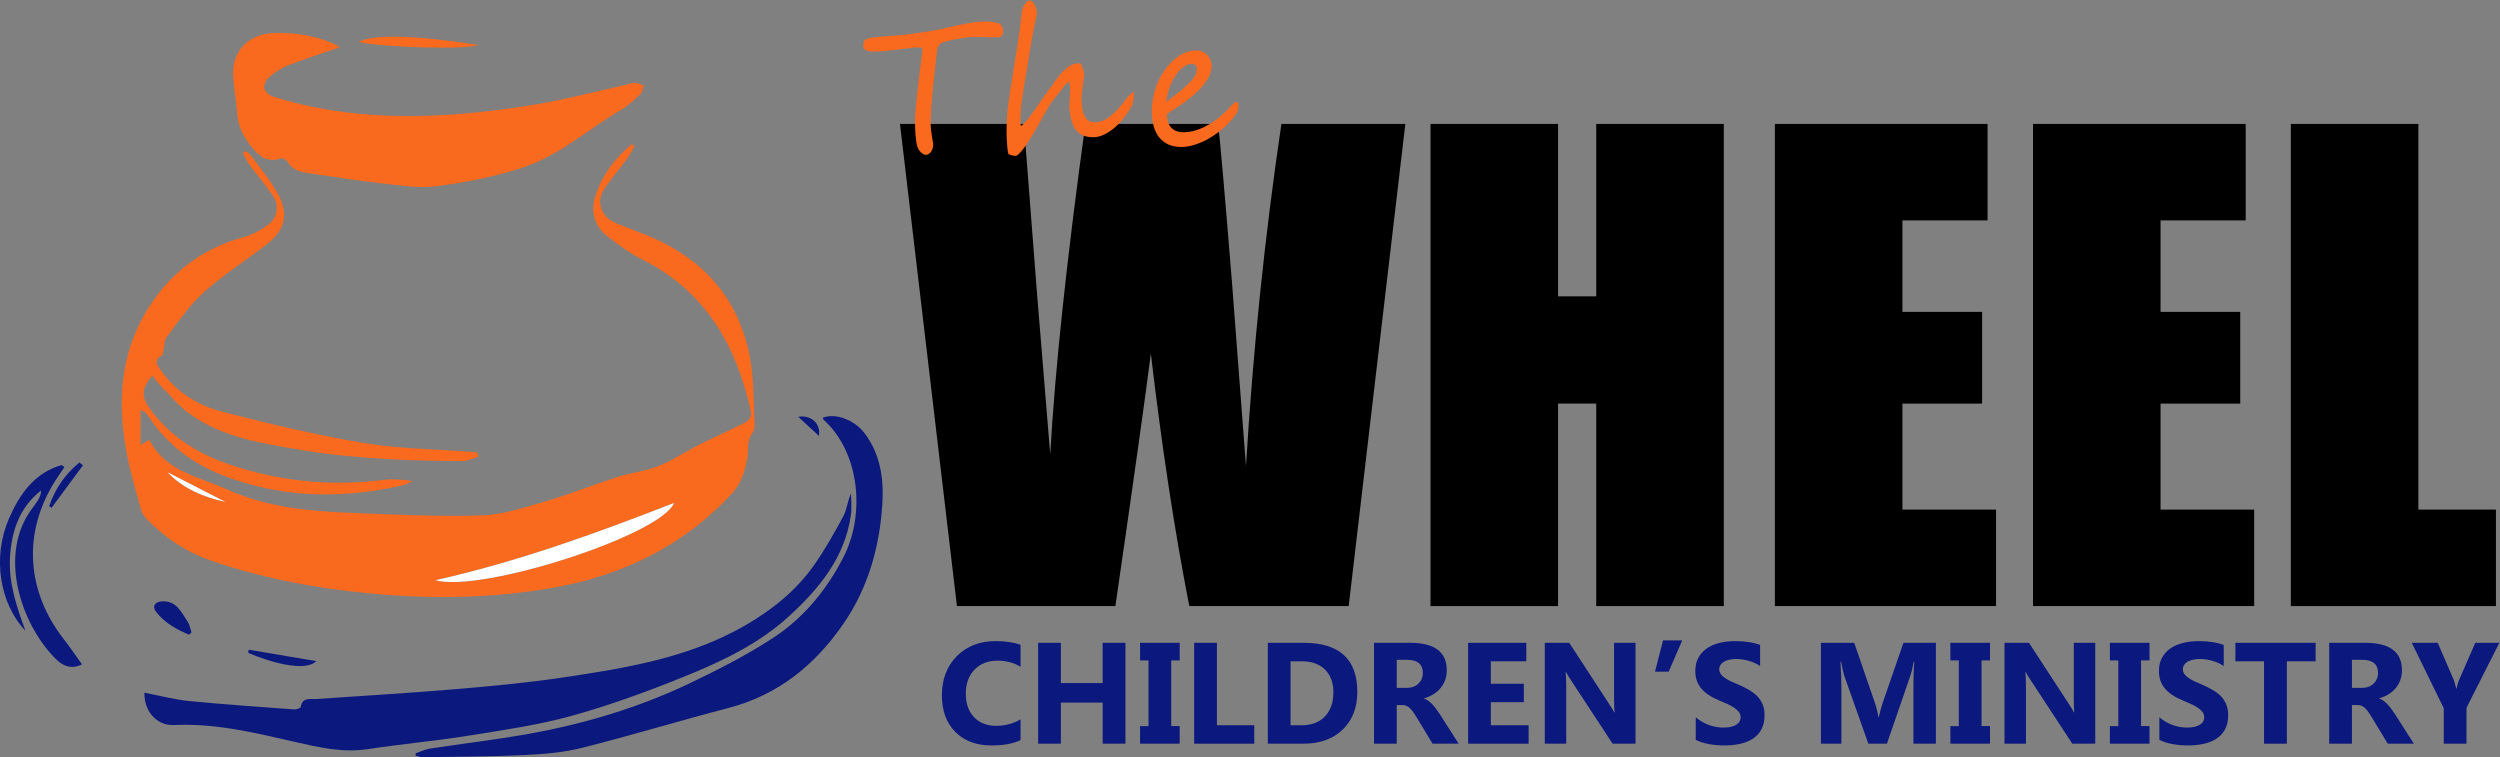 <?xml version="1.0" encoding="UTF-8" standalone="no"?>
<!-- Created with Inkscape (http://www.inkscape.org/) -->

<svg
   xmlns:dc="http://purl.org/dc/elements/1.1/"
   xmlns:cc="http://creativecommons.org/ns#"
   xmlns:rdf="http://www.w3.org/1999/02/22-rdf-syntax-ns#"
   xmlns:svg="http://www.w3.org/2000/svg"
   xmlns="http://www.w3.org/2000/svg"
   xmlns:sodipodi="http://sodipodi.sourceforge.net/DTD/sodipodi-0.dtd"
   xmlns:inkscape="http://www.inkscape.org/namespaces/inkscape"
   version="1.1"
   id="svg4190"
   xml:space="preserve"
   width="981.147"
   height="297.101"
   viewBox="0 0 981.147 297.101"
   sodipodi:docname="wheel_orange-web.svg"
   inkscape:version="0.92.3 (2405546, 2018-03-11)"><rect x="0" y="0" width="981.147" height="297.101" fill="#808080" stroke="none"/><defs
     id="defs4194"><clipPath
       clipPathUnits="userSpaceOnUse"
       id="clipPath4206"><path
         d="M 0,612 H 792 V 0 H 0 Z"
         id="path4204"
         inkscape:connector-curvature="0" /></clipPath></defs><sodipodi:namedview
     pagecolor="#ffffff"
     bordercolor="#666666"
     borderopacity="1"
     objecttolerance="10"
     gridtolerance="10"
     guidetolerance="10"
     inkscape:pageopacity="0"
     inkscape:pageshadow="2"
     inkscape:window-width="2160"
     inkscape:window-height="1361"
     id="namedview4192"
     showgrid="false"
     inkscape:zoom="0.28921569"
     inkscape:cx="490.99568"
     inkscape:cy="138.08894"
     inkscape:window-x="-9"
     inkscape:window-y="-9"
     inkscape:window-maximized="1"
     inkscape:current-layer="g4198" /><g
     id="g4198"
     inkscape:groupmode="layer"
     inkscape:label="The Children's Ministry_Vector_Orange and Blue"
     transform="matrix(1.333,0,0,-1.333,-37.004,567.012)"><g
   id="g4200"><g
     id="g4202"
     clip-path="url(#clipPath4206)"><g
       id="g4208"
       transform="translate(77.049,286.348)"><path
         d="M 0,0 C 4.687,-4.891 10.609,-7.338 17.058,-8.745 11.373,-5.829 5.686,-2.915 0,0 m 78.922,-31.808 c 13.473,-3.787 66.438,13.268 70.224,22.745 -23.167,-9.059 -46.229,-17.369 -70.224,-22.745 M 91.608,4.53 C 89.981,4.085 88.351,3.248 86.727,3.264 79.115,3.333 71.49,3.414 63.899,3.919 56.099,4.438 48.259,5.032 40.565,6.347 28.638,8.385 16.394,9.899 6.25,17.395 c -3.179,2.347 -5.741,5.541 -8.543,8.388 -0.78,0.793 -1.41,1.736 -2.157,2.669 -3.19,-3.924 -3.362,-6.153 -0.641,-9.878 5.89,-8.062 13.946,-13.101 23.265,-16.28 14.862,-5.07 30.079,-6.505 45.659,-4.547 2.67,0.335 5.417,0.048 8.367,-0.36 C 71.235,-3.036 70.307,-3.625 69.297,-3.856 51.898,-7.854 34.638,-7.673 17.743,-1.497 8.308,1.953 0.316,7.53 -5.327,16.076 c -0.348,0.527 -0.735,1.036 -1.163,1.497 -0.198,0.215 -0.54,0.295 -1.43,0.749 v -10.3 c 1.133,0.664 1.881,1.099 2.593,1.516 4.72,-9.321 14.498,-10.839 22.697,-14.546 11.344,-5.13 23.608,-6.453 35.906,-6.941 13.01,-0.516 26.048,-1.174 39.045,-0.793 6.299,0.185 12.621,2.295 18.771,4.091 7.289,2.129 14.369,4.968 21.608,7.287 3.897,1.248 8.102,1.638 11.869,3.158 4.249,1.712 8.116,4.351 12.232,6.42 4.491,2.259 9.119,4.247 13.582,6.559 0.79,0.41 1.657,1.954 1.482,2.755 -4.257,19.568 -13.349,35.697 -32.056,45.077 -3.656,1.834 -7.021,4.338 -10.28,6.844 -3.849,2.959 -5.02,7.387 -3.506,11.979 2.028,6.15 5.774,11.075 10.685,15.133 0.291,-0.181 0.582,-0.363 0.873,-0.543 -0.803,-1.331 -1.512,-2.731 -2.426,-3.98 -2.236,-3.054 -4.843,-5.87 -6.783,-9.095 -2.153,-3.576 -0.495,-7.826 3.345,-9.47 3.46,-1.482 7.034,-2.698 10.5,-4.168 15.823,-6.716 25.974,-18.359 29.24,-35.289 1.271,-6.583 1.062,-13.456 1.423,-20.203 0.047,-0.875 -0.349,-1.916 -0.863,-2.655 -1.337,-1.924 -0.957,-3.94 -1.178,-6.048 -0.406,-3.857 -1.84,-8.325 -4.397,-11.12 -14.369,-15.712 -32.586,-24.518 -53.439,-28.111 -18.166,-3.129 -36.408,-3.283 -54.711,-1.454 -15.616,1.562 -30.95,4.496 -45.786,9.656 -7.086,2.466 -13.216,6.634 -18.497,11.976 -0.785,0.793 -1.497,1.849 -1.786,2.908 -1.521,5.583 -3.21,11.147 -4.259,16.826 -2.661,14.406 -1.974,28.537 5.743,41.451 6.663,11.152 16.316,18.647 29.044,22.061 2.458,0.658 4.832,2.054 6.92,3.56 2.607,1.881 3.313,5.549 1.554,8.271 -2.045,3.164 -4.584,6.004 -6.825,9.047 -0.859,1.167 -1.487,2.504 -2.22,3.763 0.25,0.192 0.5,0.383 0.749,0.574 0.533,-0.374 1.216,-0.642 1.576,-1.142 2.821,-3.916 6.018,-7.645 8.25,-11.88 3.06,-5.805 1.699,-10.419 -3.583,-14.485 C 23.06,62.306 16.489,58.135 10.758,53.014 6.567,49.271 3.322,44.438 -0.138,39.931 -0.925,38.904 -0.852,37.22 -1.179,35.84 -1.295,35.348 -1.273,34.569 -1.572,34.414 -4.389,32.939 -2.827,31.251 -1.768,29.757 2.728,23.41 9.192,19.574 16.412,17.722 30.1,14.21 43.894,10.916 57.82,8.591 68.205,6.857 78.869,6.791 89.408,5.978 90.017,5.93 90.623,5.841 91.23,5.771 91.356,5.357 91.482,4.943 91.608,4.53"
         style="fill:#fa6a1e;fill-opacity:1;fill-rule:evenodd;stroke:none"
         id="path4210"
         inkscape:connector-curvature="0" /></g><g
       id="g4212"
       transform="translate(127.798,411.46)"><path
         d="m 0,0 c -5.561,-1.929 -10.645,-3.55 -15.604,-5.487 -1.93,-0.753 -3.723,-2.058 -5.3,-3.429 -0.81,-0.703 -1.526,-2.211 -1.339,-3.171 0.184,-0.941 1.431,-2.075 2.443,-2.395 16.858,-5.329 34.204,-6.53 51.71,-5.397 8.838,0.571 17.68,1.644 26.409,3.14 8.927,1.53 17.717,3.855 26.566,5.831 0.72,0.161 1.463,0.494 2.16,0.419 0.849,-0.091 1.66,-0.531 2.487,-0.819 -0.317,-0.836 -0.407,-1.911 -0.991,-2.462 -1.765,-1.665 -3.552,-3.42 -5.632,-4.616 -9.806,-5.638 -18.097,-13.533 -29.36,-17.154 -8.323,-2.677 -16.704,-4.286 -25.188,-5.382 -5.248,-0.677 -10.754,0.271 -16.103,0.858 -6.823,0.75 -13.606,1.869 -20.405,2.835 -2.829,0.403 -5.689,0.668 -7.309,3.639 -0.288,0.528 -1.504,1.061 -2.027,0.869 -3.683,-1.346 -6.135,0.532 -8.241,3.062 -2.463,2.959 -4.244,6.242 -4.499,10.262 -0.233,3.684 -0.972,7.338 -1.173,11.025 -0.396,7.314 4.636,12.287 11.989,12.538 C -13.373,4.372 -7.611,3.502 -2.07,1.146 -1.377,0.852 -0.745,0.418 0,0"
         style="fill:#fa6a1e;fill-opacity:1;fill-rule:evenodd;stroke:none"
         id="path4214"
         inkscape:connector-curvature="0" /></g><g
       id="g4216"
       transform="translate(70.293,221.418)"><path
         d="m 0,0 c 4.559,-0.871 8.835,-2.022 13.182,-2.452 10.28,-1.016 20.593,-1.703 30.899,-2.463 0.641,-0.048 1.847,0.344 1.903,0.679 0.508,3.045 2.828,2.256 4.715,2.387 13.578,0.949 27.169,1.741 40.731,2.886 10.605,0.896 21.226,1.877 31.748,3.444 18.559,2.765 37.144,5.782 53.742,15.371 7.818,4.516 14.879,10.145 20.133,17.588 3.27,4.633 6.079,9.62 8.758,14.627 1.037,1.939 1.144,4.374 2.224,6.592 0,-2.109 0.253,-4.256 -0.042,-6.323 C 206.219,39.861 198.741,30.75 189.88,22.618 181.274,14.72 170.852,9.62 160.208,5.272 149.022,0.701 137.61,-3.508 125.984,-6.752 c -10.096,-2.818 -20.595,-4.284 -30.979,-5.95 -9.67,-1.552 -19.45,-2.405 -29.131,-3.892 -7.546,-1.159 -14.701,0.534 -21.895,2.182 -11.625,2.663 -23.19,5.48 -35.299,4.891 C 3.608,-9.769 -0.193,-5.354 0,0"
         style="fill:#0b187d;fill-opacity:1;fill-rule:evenodd;stroke:none"
         id="path4218"
         inkscape:connector-curvature="0" /></g><g
       id="g4220"
       transform="translate(150.073,203.558)"><path
         d="m 0,0 c 1.427,0.482 2.819,1.186 4.285,1.41 9.578,1.469 19.215,2.592 28.75,4.289 16.553,2.944 32.609,7.726 47.796,14.977 8.427,4.024 16.82,8.316 24.615,13.425 8.94,5.86 15.643,14.094 20.57,23.668 6.478,12.586 4.834,30.82 -5.849,40.466 -0.137,0.123 -0.156,0.377 -0.227,0.57 3.626,1.529 9.323,-0.617 12.272,-4.516 4.752,-6.283 5.727,-13.639 5.239,-21.061 -0.83,-12.593 -4.193,-24.54 -11.457,-35.083 C 117.583,25.937 106.7,17.143 92.038,13.332 77.686,9.601 63.49,5.265 49.112,1.644 43.638,0.264 37.866,-0.224 32.2,-0.49 22.169,-0.962 12.116,-0.962 2.072,-1.124 1.415,-1.135 0.754,-0.842 0.095,-0.69 0.063,-0.46 0.031,-0.229 0,0"
         style="fill:#0b187d;fill-opacity:1;fill-rule:evenodd;stroke:none"
         id="path4222"
         inkscape:connector-curvature="0" /></g><g
       id="g4224"
       transform="translate(35.255,239.629)"><path
         d="m 0,0 c -7.508,7.97 -9.899,21.535 -4.787,33.227 3.071,7.023 7.491,13.341 15.464,15.602 0.259,-0.212 0.518,-0.424 0.777,-0.637 C 10.562,46.866 9.637,45.56 8.78,44.208 -0.857,29.007 0.148,11.684 11.438,-2.65 c 1.748,-2.22 3.315,-4.582 5.202,-7.207 -3.033,-1.589 -5.587,-0.44 -7.344,1.239 -9.52,9.097 -16.864,28.165 -9.032,42.062 0.975,1.731 2.279,3.273 3.365,4.945 0.556,0.856 0.966,1.806 0.972,2.941 C -1.809,36.337 -4.095,29.346 -4.552,21.65 -5.001,14.095 -2.565,7.014 0,0"
         style="fill:#0b187d;fill-opacity:1;fill-rule:evenodd;stroke:none"
         id="path4226"
         inkscape:connector-curvature="0" /></g><g
       id="g4228"
       transform="translate(133.322,412.979)"><path
         d="M 0,0 C 4.34,2.411 17.046,2.022 35.182,-0.848 32.654,-2.24 8.092,-1.707 0,0"
         style="fill:#fa6a1e;fill-opacity:1;fill-rule:evenodd;stroke:none"
         id="path4230"
         inkscape:connector-curvature="0" /></g><g
       id="g4232"
       transform="translate(83.418,238.493)"><path
         d="m 0,0 c -3.694,1.562 -7.218,3.486 -9.734,6.775 -1.238,1.619 -0.258,2.972 1.867,3.059 4.2,0.169 5.586,-3.221 7.43,-5.942 C 0.181,2.98 0.355,1.77 0.731,0.695 0.487,0.464 0.244,0.232 0,0"
         style="fill:#0b187d;fill-opacity:1;fill-rule:evenodd;stroke:none"
         id="path4234"
         inkscape:connector-curvature="0" /></g><g
       id="g4236"
       transform="translate(100.987,234.077)"><path
         d="M 0,0 C 6.506,-1.097 13.013,-2.193 19.868,-3.35 16.63,-6.752 5.811,-3.522 -0.146,-0.921 -0.097,-0.614 -0.048,-0.307 0,0"
         style="fill:#0b187d;fill-opacity:1;fill-rule:evenodd;stroke:none"
         id="path4238"
         inkscape:connector-curvature="0" /></g><g
       id="g4240"
       transform="translate(52.172,288.36)"><path
         d="m 0,0 c -3.081,-4.168 -6.161,-8.335 -9.241,-12.503 -0.231,0.163 -0.462,0.327 -0.693,0.49 1.732,5.135 4.702,9.418 8.904,12.855 C -0.687,0.561 -0.344,0.28 0,0"
         style="fill:#0b187d;fill-opacity:1;fill-rule:evenodd;stroke:none"
         id="path4242"
         inkscape:connector-curvature="0" /></g><g
       id="g4244"
       transform="translate(268.872,297.024)"><path
         d="M 0,0 C -1.916,1.771 -3.832,3.543 -6.088,5.63 -2.442,6.264 0.623,3.725 0,0"
         style="fill:#0b187d;fill-opacity:1;fill-rule:evenodd;stroke:none"
         id="path4246"
         inkscape:connector-curvature="0" /></g><g
       id="g4248"
       transform="translate(155.971,254.54)"><path
         d="M 0,0 C 23.995,5.376 47.057,13.686 70.224,22.744 66.438,13.268 13.473,-3.787 0,0"
         style="fill:#ffffff;fill-opacity:1;fill-rule:evenodd;stroke:none"
         id="path4250"
         inkscape:connector-curvature="0" /></g><g
       id="g4252"
       transform="translate(77.049,286.348)"><path
         d="M 0,0 C 5.686,-2.915 11.373,-5.829 17.058,-8.745 10.609,-7.338 4.687,-4.891 0,0"
         style="fill:#ffffff;fill-opacity:1;fill-rule:evenodd;stroke:none"
         id="path4254"
         inkscape:connector-curvature="0" /></g></g></g><g
   aria-label="WHEEL"
   transform="matrix(1,0,0,-0.983,292.728,246.921)"
   style="font-variant:normal;font-weight:normal;font-stretch:normal;font-size:182.685px;font-family:Impact;-inkscape-font-specification:Impact;writing-mode:lr-tb;fill:#000000;fill-opacity:1;fill-rule:nonzero;stroke:none"
   id="text4258"><path
     d="M 148.788,-144.417 132.107,0 H 85.187 Q 78.765,-33.272 73.859,-75.643 71.629,-57.535 63.422,0 H 16.77 L 0,-144.417 h 36.483 l 3.836,50.399 3.925,48.615 q 2.052,-37.732 10.347,-99.014 h 39.07 q 0.803,6.333 4.103,47.634 l 4.103,54.859 q 3.122,-52.361 10.437,-102.492 z"
     style=""
     id="path314" /><path
     d="M 242.545,-144.417 V 0 H 204.991 V -60.657 H 193.752 V 0 H 156.198 V -144.417 H 193.752 v 51.648 h 11.239 v -51.648 z"
     style=""
     id="path316" /><path
     d="m 257.588,-144.417 h 62.619 v 28.901 h -25.066 v 27.385 h 23.46 v 27.474 h -23.46 v 31.756 h 27.563 V 0 h -65.117 z"
     style=""
     id="path318" /><path
     d="m 333.585,-144.417 h 62.619 v 28.901 h -25.066 v 27.385 h 23.46 v 27.474 h -23.46 v 31.756 H 398.702 V 0 h -65.117 z"
     style=""
     id="path320" /><path
     d="m 447.044,-144.417 v 115.516 h 22.836 V 0 h -60.389 v -144.417 z"
     style=""
     id="path322" /></g>
<g
   aria-label="The"
   transform="matrix(0.985,0,0,-1,281.296,380.573)"
   style="font-variant:normal;font-weight:normal;font-stretch:normal;font-size:54.833px;font-family:'Segoe Script';-inkscape-font-specification:SegoeScript;writing-mode:lr-tb;fill:#fa6a1e;fill-opacity:1;fill-rule:nonzero;stroke:none"
   id="text4262"><path
     d="m 42.437,-35.797 q 0,0.803 -0.187,1.232 -0.161,0.402 -0.455,0.562 -0.268,0.161 -0.643,0.187 -0.348,0 -0.696,0 -0.91,0 -1.66,0 -0.723,-0.027 -1.473,-0.054 -0.723,-0.027 -1.553,-0.027 -0.803,-0.027 -1.874,-0.027 -1.125,0 -2.677,0.214 -1.553,0.187 -3.079,0.482 -1.499,0.295 -2.731,0.643 -1.232,0.321 -1.687,0.589 -0.214,0.134 -0.402,0.402 -0.187,0.241 -0.321,0.562 -0.134,0.295 -0.241,0.616 -0.08,0.321 -0.08,0.562 -0.268,2.838 -0.616,5.623 -0.321,2.784 -0.616,5.542 -0.268,2.731 -0.482,5.435 -0.187,2.677 -0.187,5.328 0,0.455 0.107,1.365 0.134,0.884 0.268,1.821 0.161,0.91 0.268,1.633 0.134,0.723 0.134,0.83 0,0.535 -0.161,1.098 -0.161,0.535 -0.455,0.991 -0.268,0.428 -0.696,0.696 -0.402,0.295 -0.884,0.295 -0.321,0 -0.696,-0.187 Q 18.287,0.428 17.912,0.107 17.564,-0.214 17.269,-0.643 16.975,-1.098 16.814,-1.606 q -0.214,-0.669 -0.348,-1.526 -0.134,-0.884 -0.214,-1.821 -0.08,-0.937 -0.107,-1.847 -0.027,-0.937 -0.027,-1.687 0,-0.776 0,-1.312 0.027,-0.535 0.027,-0.696 0,-0.803 0.161,-2.544 0.161,-1.74 0.402,-3.882 0.241,-2.169 0.509,-4.444 0.295,-2.303 0.535,-4.204 0.241,-1.901 0.402,-3.133 0.161,-1.232 0.161,-1.258 0,-0.428 -0.187,-0.616 -0.187,-0.187 -0.428,-0.241 -0.241,-0.054 -0.455,-0.027 -0.187,0.027 -0.214,0.027 -1.017,0 -2.624,0.187 -1.606,0.187 -3.427,0.428 -1.821,0.214 -3.722,0.402 -1.874,0.187 -3.481,0.187 -0.375,0 -0.75,0 -0.375,0 -0.776,-0.08 -0.375,-0.08 -0.776,-0.295 -0.375,-0.214 -0.776,-0.616 -0.027,-0.268 -0.054,-0.696 0,-0.428 0.08,-0.857 0.107,-0.455 0.375,-0.803 0.295,-0.375 0.857,-0.509 1.205,-0.268 2.731,-0.428 1.553,-0.161 3.133,-0.268 1.606,-0.107 3.106,-0.214 1.526,-0.107 2.704,-0.268 0.83,-0.107 2.062,-0.268 1.232,-0.161 2.517,-0.348 1.312,-0.187 2.517,-0.375 1.232,-0.187 2.008,-0.348 1.606,-0.321 3.4,-0.75 1.821,-0.428 3.668,-0.803 1.847,-0.402 3.668,-0.643 1.821,-0.268 3.481,-0.268 0.187,0 0.643,0.027 0.482,0 1.071,0.054 0.589,0.054 1.258,0.161 0.669,0.107 1.258,0.295 0.295,0.08 0.509,0.348 0.241,0.268 0.402,0.589 0.161,0.321 0.241,0.643 0.107,0.321 0.107,0.535 z"
     style=""
     id="path307" /><path
     d="m 81.598,-17.591 q 0,0.241 -0.054,0.803 -0.054,0.535 -0.161,1.151 -0.08,0.589 -0.187,1.125 -0.107,0.535 -0.214,0.75 -1.017,1.847 -2.356,3.561 -1.312,1.687 -2.838,2.972 -1.526,1.285 -3.159,2.062 -1.633,0.776 -3.266,0.776 -1.58,0 -2.704,-0.402 -1.098,-0.402 -1.847,-1.071 -0.75,-0.669 -1.205,-1.499 -0.428,-0.857 -0.696,-1.74 -0.241,-0.884 -0.375,-1.714 -0.134,-0.857 -0.241,-1.526 -0.08,-0.482 -0.08,-1.125 0,-1.098 0.134,-2.436 0.134,-1.365 0.134,-2.544 0,-0.83 -0.134,-1.419 -0.107,-0.616 -0.428,-0.857 -0.589,0.535 -1.125,1.178 -0.509,0.643 -1.098,1.392 -0.589,0.723 -1.258,1.58 -0.669,0.857 -1.526,1.821 -0.187,0.214 -0.669,1.017 -0.455,0.803 -1.125,1.981 -0.643,1.151 -1.446,2.544 -0.776,1.392 -1.633,2.838 -0.857,1.419 -1.74,2.784 -0.857,1.339 -1.633,2.383 -0.776,1.044 -1.446,1.66 -0.669,0.643 -1.098,0.643 -0.482,0 -0.803,-0.08 -0.295,-0.08 -0.535,-0.161 -0.214,-0.08 -0.402,-0.161 -0.161,-0.08 -0.348,-0.08 -0.214,-0.75 -0.321,-1.794 -0.107,-1.044 -0.161,-2.088 -0.054,-1.071 -0.08,-1.955 0,-0.91 0,-1.365 0,-3.588 0.509,-7.55 0.535,-3.963 1.258,-8.3 0.723,-4.364 1.499,-9.103 0.776,-4.766 1.285,-9.96 0.161,-0.75 0.455,-1.339 0.321,-0.589 0.669,-0.991 0.348,-0.428 0.669,-0.643 0.348,-0.214 0.535,-0.214 h 0.027 q 0.402,0.054 0.776,0.402 0.402,0.321 0.696,0.857 0.295,0.535 0.482,1.205 0.187,0.643 0.187,1.339 0,0.509 -0.107,0.91 -0.187,0.857 -0.321,1.473 -0.134,0.589 -0.268,1.125 -0.107,0.509 -0.214,0.991 -0.08,0.482 -0.214,1.098 -0.107,0.616 -0.268,1.446 -0.134,0.83 -0.348,1.981 -0.027,0.214 -0.187,1.098 -0.134,0.857 -0.348,2.142 -0.214,1.258 -0.482,2.838 -0.268,1.58 -0.535,3.213 -0.268,1.606 -0.535,3.186 -0.241,1.553 -0.455,2.838 -0.187,1.285 -0.321,2.169 -0.107,0.857 -0.107,1.098 0,0.268 -0.054,0.696 -0.027,0.428 -0.08,0.937 -0.027,0.509 -0.054,1.071 -0.027,0.535 -0.027,1.071 0,0.535 0.027,1.017 0.054,0.455 0.187,0.803 0.669,-0.509 1.419,-1.365 0.776,-0.884 1.58,-1.955 0.83,-1.071 1.66,-2.276 0.857,-1.205 1.687,-2.383 0.857,-1.205 1.633,-2.303 0.803,-1.098 1.526,-1.928 0.321,-0.589 0.857,-1.312 0.535,-0.723 1.125,-1.419 0.616,-0.723 1.232,-1.312 0.643,-0.616 1.151,-1.017 1.098,-0.83 1.981,-1.017 0.884,-0.187 1.66,-0.187 0.268,0 0.482,0.402 0.241,0.375 0.428,0.937 0.187,0.535 0.295,1.151 0.107,0.616 0.107,1.071 0,0.428 -0.134,1.205 -0.107,0.776 -0.241,1.74 -0.134,0.964 -0.268,2.008 -0.107,1.044 -0.107,2.008 0,0.161 0,0.348 0.027,0.161 0.027,0.321 0.054,0.75 0.161,1.821 0.134,1.044 0.509,2.035 0.402,0.964 1.125,1.66 0.75,0.669 2.035,0.669 1.312,0 2.517,-0.482 1.205,-0.509 2.383,-1.446 1.205,-0.964 2.436,-2.329 1.232,-1.392 2.597,-3.186 0.482,-0.616 1.044,-1.044 0.562,-0.428 0.776,-0.428 0.107,0 0.107,0.107 z"
     style=""
     id="path309" /><path
     d="m 100.346,-24.739 q 0,-0.295 -0.161,-0.535 -0.161,-0.241 -0.402,-0.402 -0.214,-0.161 -0.482,-0.241 -0.241,-0.107 -0.428,-0.107 -1.178,0 -2.41,0.857 -1.232,0.83 -2.303,2.329 -1.071,1.499 -1.874,3.561 -0.803,2.062 -1.098,4.471 0.375,-0.241 0.991,-0.696 0.616,-0.455 1.312,-0.991 0.723,-0.562 1.419,-1.125 0.723,-0.562 1.285,-1.044 1.232,-1.044 2.035,-1.847 0.803,-0.83 1.258,-1.499 0.482,-0.696 0.669,-1.339 0.187,-0.669 0.187,-1.392 z m 12.423,11.433 q 0,0.937 -0.696,2.035 -0.696,1.098 -1.981,2.463 -1.473,1.553 -3.24,2.892 -1.767,1.312 -3.641,2.303 -1.874,0.964 -3.802,1.526 -1.928,0.562 -3.722,0.562 -4.204,0 -6.506,-2.704 -2.303,-2.704 -2.303,-7.925 0,-1.66 0.295,-3.374 0.295,-1.74 0.857,-3.427 0.589,-1.687 1.446,-3.266 0.884,-1.58 2.035,-2.945 0.723,-0.83 1.606,-1.687 0.884,-0.857 1.955,-1.526 1.071,-0.696 2.329,-1.125 1.285,-0.428 2.784,-0.428 1.071,0 1.928,0.428 0.857,0.402 1.446,1.044 0.589,0.643 0.884,1.446 0.321,0.803 0.321,1.58 0,1.633 -0.884,3.32 -0.884,1.66 -2.49,3.374 -1.606,1.687 -3.855,3.4 -2.249,1.687 -5.007,3.374 -0.375,0.214 -0.75,0.482 -0.375,0.241 -0.375,0.616 0,0.803 0.214,1.687 0.214,0.884 0.776,1.633 0.562,0.723 1.499,1.205 0.964,0.482 2.436,0.482 1.874,0 3.802,-0.589 1.954,-0.616 3.802,-1.687 1.874,-1.071 3.614,-2.544 1.767,-1.473 3.293,-3.186 0.857,-0.937 1.365,-0.937 0.295,0 0.428,0.348 0.134,0.348 0.134,1.151 z"
     style=""
     id="path311" /></g>
<g
   aria-label="CHILDREN’S MINISTRY"
   transform="matrix(1,0,0,-1,303.536,206.409)"
   style="font-variant:normal;font-weight:bold;font-stretch:normal;font-size:42.423px;font-family:Ebrima;-inkscape-font-specification:Ebrima-Bold;writing-mode:lr-tb;fill:#0b187d;fill-opacity:1;fill-rule:nonzero;stroke:none"
   id="text4266"><path
     d="m 24.692,-1.056 q -3.252,1.574 -8.493,1.574 -6.836,0 -10.751,-4.019 -3.915,-4.019 -3.915,-10.709 0,-7.126 4.391,-11.559 4.412,-4.433 11.434,-4.433 4.35,0 7.333,1.098 v 6.442 q -2.983,-1.781 -6.794,-1.781 -4.184,0 -6.753,2.631 -2.569,2.631 -2.569,7.126 0,4.309 2.424,6.877 2.424,2.548 6.525,2.548 3.915,0 7.167,-1.906 z"
     style=""
     id="path325" /><path
     d="M 55.576,0 H 48.865 V -12.097 H 36.56 V 0 h -6.691 v -29.705 h 6.691 v 11.849 h 12.304 v -11.849 h 6.712 z"
     style=""
     id="path327" /><path
     d="m 71.542,-29.705 v 5.179 h -2.486 v 19.347 h 2.486 V 0 H 59.88 v -5.179 h 2.486 V -24.526 h -2.486 v -5.179 z"
     style=""
     id="path329" /><path
     d="M 93.504,0 H 75.814 v -29.705 h 6.691 v 24.277 h 10.999 z"
     style=""
     id="path331" /><path
     d="m 97.492,0 v -29.705 h 10.523 q 15.826,0 15.826,14.479 0,6.939 -4.329,11.082 Q 115.203,0 108.015,0 Z m 6.691,-24.257 v 18.83 h 3.314 q 4.35,0 6.815,-2.61 2.486,-2.61 2.486,-7.105 0,-4.246 -2.465,-6.67 -2.444,-2.444 -6.877,-2.444 z"
     style=""
     id="path333" /><path
     d="m 153.678,0 h -7.685 l -4.619,-7.644 q -0.518,-0.87 -0.994,-1.554 -0.476,-0.684 -0.974,-1.16 -0.476,-0.497 -1.015,-0.746 -0.518,-0.269 -1.139,-0.269 h -1.802 V 0 h -6.691 v -29.705 h 10.606 q 10.813,0 10.813,8.079 0,1.554 -0.476,2.879 -0.476,1.305 -1.346,2.361 -0.87,1.056 -2.113,1.823 -1.222,0.766 -2.734,1.201 v 0.083 q 0.663,0.207 1.284,0.684 0.621,0.456 1.201,1.077 0.58,0.621 1.098,1.346 0.539,0.704 0.974,1.388 z m -18.229,-24.692 v 8.265 h 2.9 q 2.154,0 3.459,-1.243 1.326,-1.264 1.326,-3.128 0,-3.894 -4.661,-3.894 z"
     style=""
     id="path335" /><path
     d="m 174.275,0 h -17.815 v -29.705 h 17.131 v 5.448 h -10.44 v 6.608 h 9.715 v 5.427 h -9.715 v 6.794 h 11.124 z"
     style=""
     id="path337" /><path
     d="m 205.752,0 h -6.753 l -12.242,-18.664 q -1.077,-1.636 -1.491,-2.465 h -0.083 q 0.166,1.574 0.166,4.806 V 0 h -6.318 v -29.705 h 7.209 l 11.787,18.084 q 0.808,1.222 1.491,2.424 h 0.083 q -0.166,-1.036 -0.166,-4.081 v -16.427 h 6.318 z"
     style=""
     id="path339" /><path
     d="m 219.505,-30.409 -3.998,9.197 h -4.019 l 2.361,-9.197 z"
     style=""
     id="path341" /><path
     d="m 223.48,-1.139 v -6.629 q 1.802,1.512 3.915,2.279 2.113,0.746 4.267,0.746 1.264,0 2.196,-0.228 0.953,-0.228 1.574,-0.621 0.642,-0.414 0.953,-0.953 0.311,-0.559 0.311,-1.201 0,-0.87 -0.497,-1.554 -0.497,-0.684 -1.367,-1.264 -0.849,-0.58 -2.03,-1.119 -1.181,-0.539 -2.548,-1.098 -3.48,-1.45 -5.199,-3.542 -1.699,-2.092 -1.699,-5.054 0,-2.32 0.932,-3.977 0.932,-1.678 2.527,-2.755 1.616,-1.077 3.729,-1.574 2.113,-0.518 4.474,-0.518 2.32,0 4.101,0.29 1.802,0.269 3.314,0.849 v 6.194 q -0.746,-0.518 -1.636,-0.911 -0.87,-0.394 -1.802,-0.642 -0.932,-0.269 -1.864,-0.394 -0.911,-0.124 -1.74,-0.124 -1.139,0 -2.071,0.228 -0.932,0.207 -1.574,0.601 -0.642,0.394 -0.994,0.953 -0.352,0.539 -0.352,1.222 0,0.746 0.394,1.346 0.394,0.58 1.119,1.119 0.725,0.518 1.761,1.036 1.036,0.497 2.341,1.036 1.781,0.746 3.19,1.595 1.429,0.829 2.444,1.885 1.015,1.056 1.554,2.424 0.539,1.346 0.539,3.149 0,2.486 -0.953,4.184 -0.932,1.678 -2.548,2.734 -1.616,1.036 -3.77,1.491 -2.134,0.456 -4.516,0.456 -2.444,0 -4.661,-0.414 -2.196,-0.414 -3.811,-1.243 z"
     style=""
     id="path343" /><path
     d="m 294.182,0 h -6.608 v -17.773 q 0,-2.879 0.249,-6.359 H 287.657 q -0.518,2.734 -0.932,3.936 L 279.765,0 h -5.469 l -7.084,-19.99 q -0.29,-0.808 -0.932,-4.143 h -0.186 q 0.269,4.391 0.269,7.706 V 0 h -6.028 v -29.705 h 9.798 l 6.069,17.607 q 0.725,2.113 1.056,4.246 h 0.124 q 0.559,-2.465 1.181,-4.288 l 6.069,-17.566 h 9.549 z"
     style=""
     id="path345" /><path
     d="m 310.11,-29.705 v 5.179 h -2.486 v 19.347 h 2.486 V 0 h -11.662 v -5.179 h 2.486 V -24.526 h -2.486 v -5.179 z"
     style=""
     id="path347" /><path
     d="m 341.104,0 h -6.753 l -12.242,-18.664 q -1.077,-1.636 -1.491,-2.465 h -0.083 q 0.166,1.574 0.166,4.806 V 0 h -6.318 v -29.705 h 7.209 l 11.787,18.084 q 0.808,1.222 1.491,2.424 h 0.083 q -0.166,-1.036 -0.166,-4.081 v -16.427 h 6.318 z"
     style=""
     id="path349" /><path
     d="m 357.073,-29.705 v 5.179 h -2.486 v 19.347 h 2.486 V 0 h -11.662 v -5.179 h 2.486 V -24.526 h -2.486 v -5.179 z"
     style=""
     id="path351" /><path
     d="m 359.977,-1.139 v -6.629 q 1.802,1.512 3.915,2.279 2.113,0.746 4.267,0.746 1.264,0 2.196,-0.228 0.953,-0.228 1.574,-0.621 0.642,-0.414 0.953,-0.953 0.311,-0.559 0.311,-1.201 0,-0.87 -0.497,-1.554 -0.497,-0.684 -1.367,-1.264 -0.849,-0.58 -2.03,-1.119 -1.181,-0.539 -2.548,-1.098 -3.48,-1.45 -5.199,-3.542 -1.699,-2.092 -1.699,-5.054 0,-2.32 0.932,-3.977 0.932,-1.678 2.527,-2.755 1.616,-1.077 3.729,-1.574 2.113,-0.518 4.474,-0.518 2.32,0 4.101,0.29 1.802,0.269 3.314,0.849 v 6.194 q -0.746,-0.518 -1.636,-0.911 -0.87,-0.394 -1.802,-0.642 -0.932,-0.269 -1.864,-0.394 -0.911,-0.124 -1.74,-0.124 -1.139,0 -2.071,0.228 -0.932,0.207 -1.574,0.601 -0.642,0.394 -0.994,0.953 -0.352,0.539 -0.352,1.222 0,0.746 0.394,1.346 0.394,0.58 1.119,1.119 0.725,0.518 1.761,1.036 1.036,0.497 2.341,1.036 1.781,0.746 3.19,1.595 1.429,0.829 2.444,1.885 1.015,1.056 1.554,2.424 0.539,1.346 0.539,3.149 0,2.486 -0.953,4.184 -0.932,1.678 -2.548,2.734 -1.616,1.036 -3.77,1.491 -2.134,0.456 -4.516,0.456 -2.444,0 -4.661,-0.414 -2.196,-0.414 -3.811,-1.243 z"
     style=""
     id="path353" /><path
     d="m 405.982,-24.257 h -8.472 V 0 h -6.712 v -24.257 h -8.431 v -5.448 h 23.615 z"
     style=""
     id="path355" /><path
     d="m 434.903,0 h -7.685 l -4.619,-7.644 q -0.518,-0.87 -0.994,-1.554 -0.476,-0.684 -0.974,-1.16 -0.476,-0.497 -1.015,-0.746 -0.518,-0.269 -1.139,-0.269 h -1.802 V 0 h -6.691 v -29.705 h 10.606 q 10.813,0 10.813,8.079 0,1.554 -0.476,2.879 -0.476,1.305 -1.346,2.361 -0.87,1.056 -2.113,1.823 -1.222,0.766 -2.734,1.201 v 0.083 q 0.663,0.207 1.284,0.684 0.621,0.456 1.201,1.077 0.58,0.621 1.098,1.346 0.539,0.704 0.974,1.388 z m -18.229,-24.692 v 8.265 h 2.9 q 2.154,0 3.459,-1.243 1.326,-1.264 1.326,-3.128 0,-3.894 -4.661,-3.894 z"
     style=""
     id="path357" /><path
     d="m 460.078,-29.705 -9.674,19.14 V 0 h -6.691 v -10.44 l -9.425,-19.265 h 7.644 l 4.785,11.082 q 0.124,0.311 0.684,2.424 h 0.083 q 0.269,-1.491 0.642,-2.341 l 4.868,-11.165 z"
     style=""
     id="path359" /></g>
</g></svg>